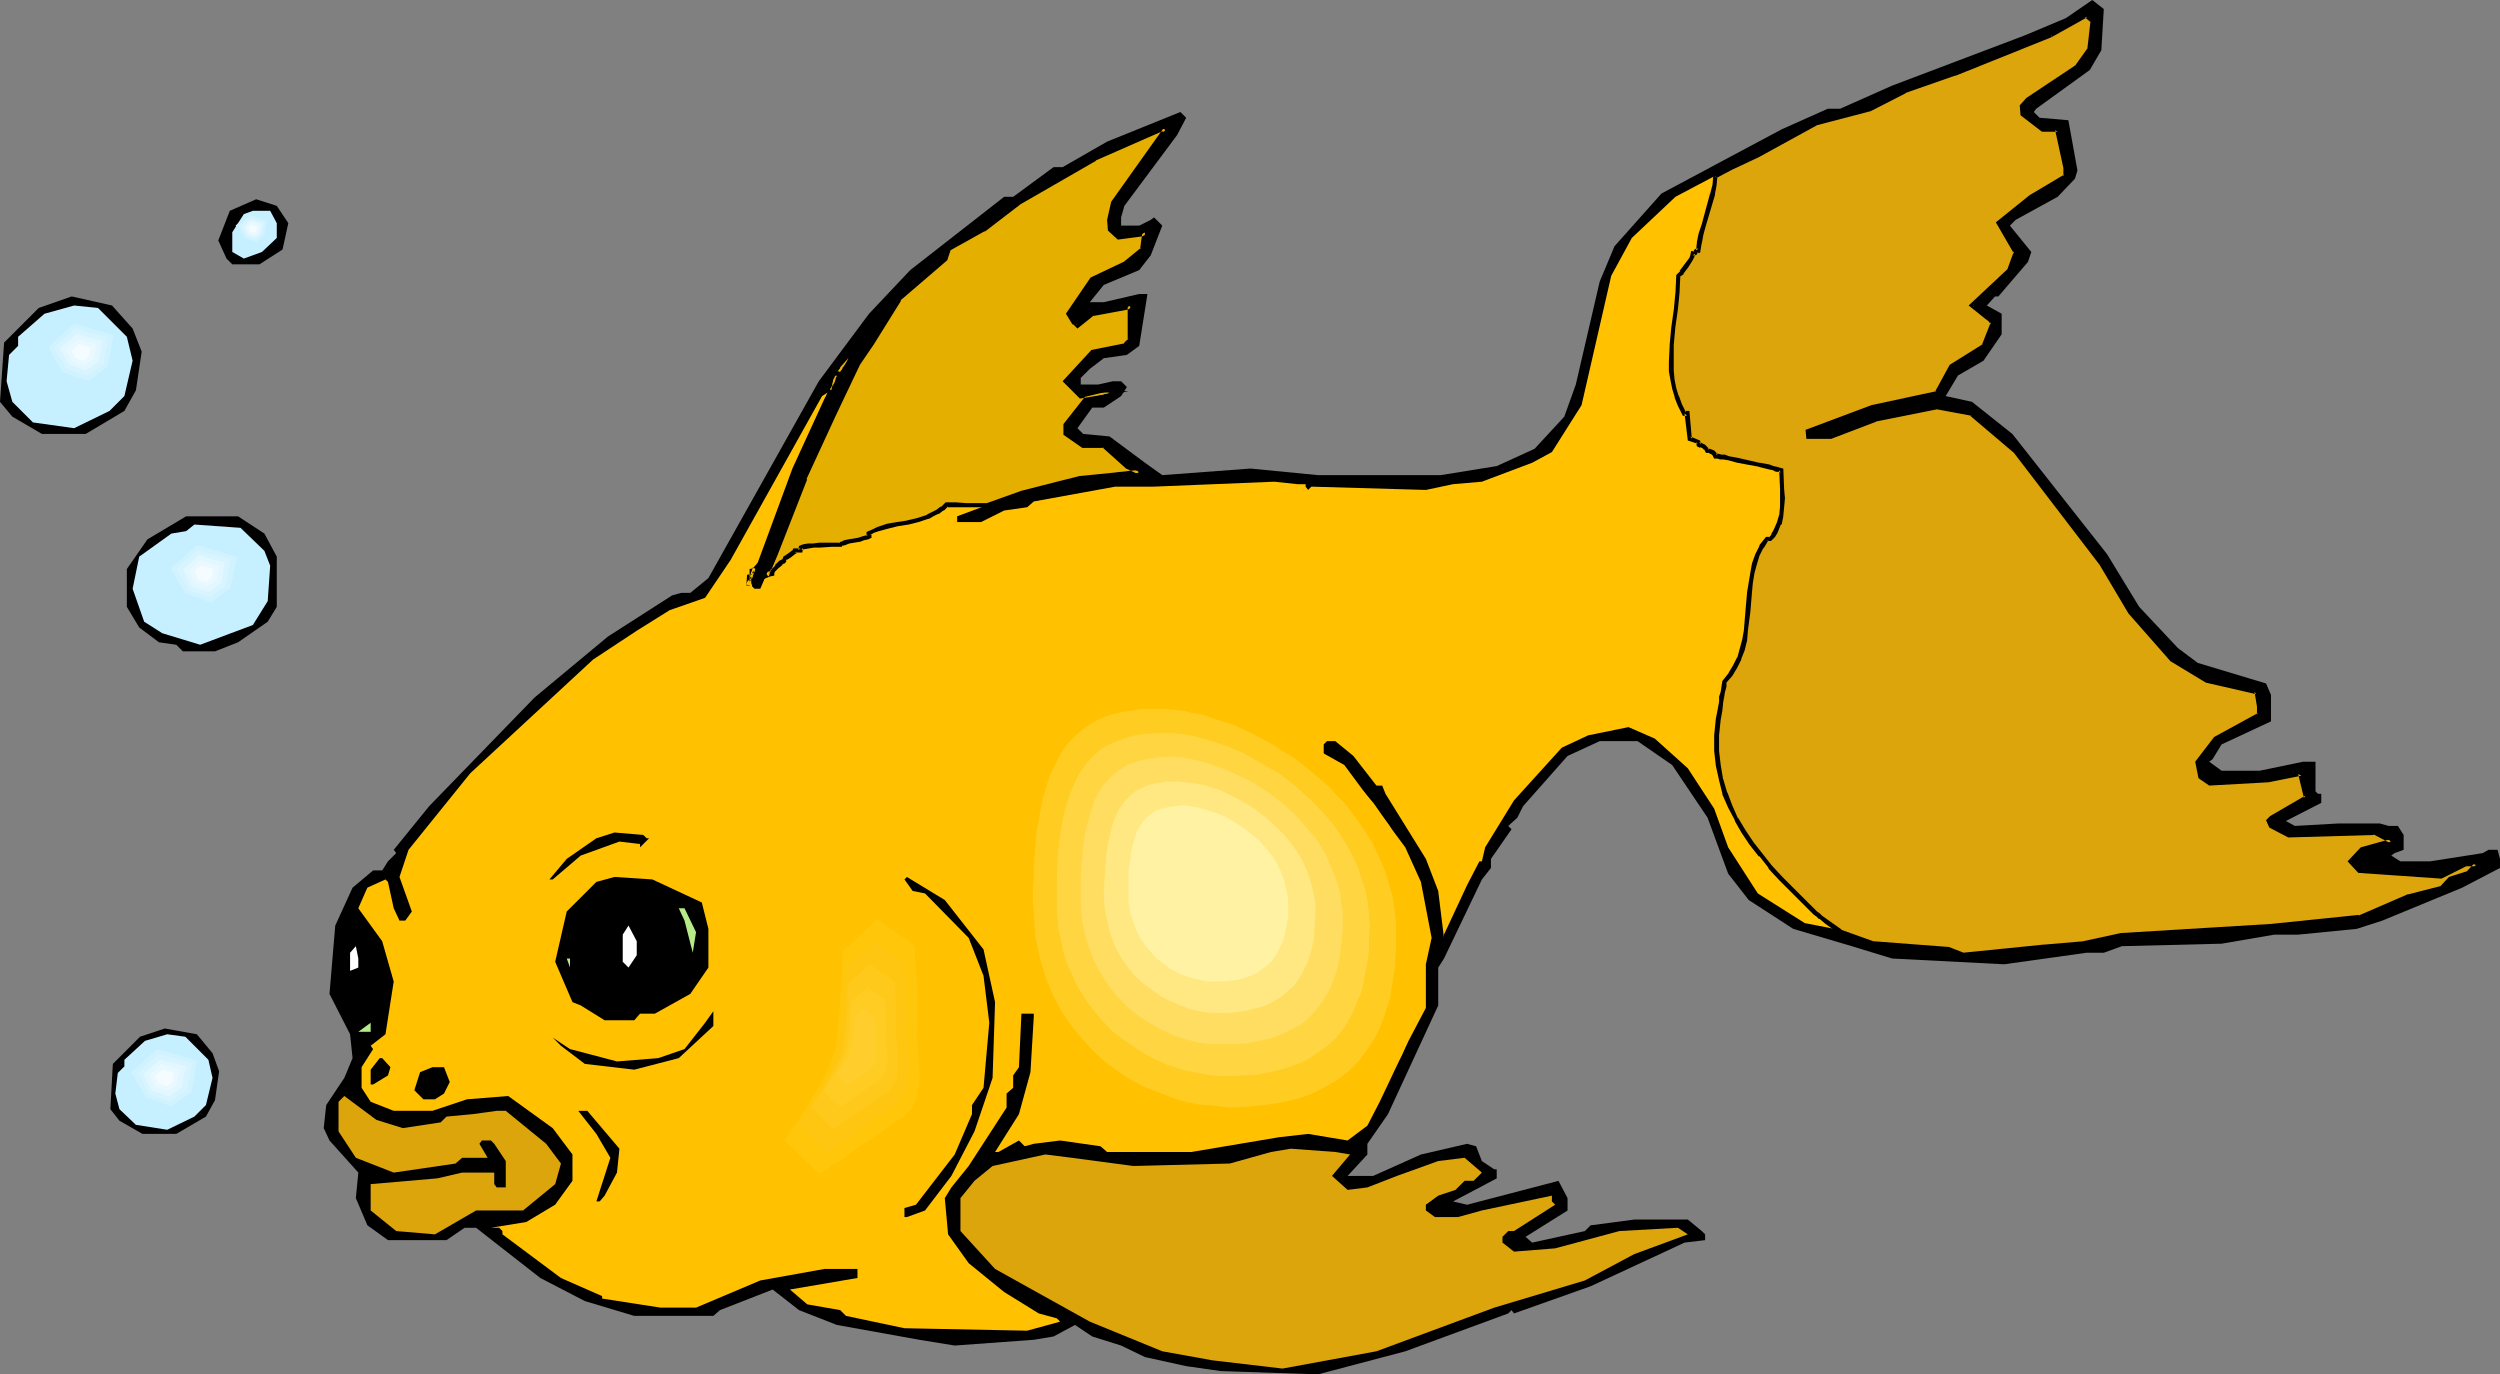 <?xml version="1.0" encoding="UTF-8" standalone="no"?>
<svg
   version="1.0"
   width="129.766mm"
   height="71.337mm"
   id="svg68"
   sodipodi:docname="Goldfish 03.wmf"
   xmlns:inkscape="http://www.inkscape.org/namespaces/inkscape"
   xmlns:sodipodi="http://sodipodi.sourceforge.net/DTD/sodipodi-0.dtd"
   xmlns="http://www.w3.org/2000/svg"
   xmlns:svg="http://www.w3.org/2000/svg">
  <rect width="100%" height="100%" fill="#808080" stroke="none"/>
  <sodipodi:namedview
     id="namedview68"
     pagecolor="#ffffff"
     bordercolor="#000000"
     borderopacity="0.25"
     inkscape:showpageshadow="2"
     inkscape:pageopacity="0.0"
     inkscape:pagecheckerboard="0"
     inkscape:deskcolor="#d1d1d1"
     inkscape:document-units="mm" />
  <defs
     id="defs1">
    <pattern
       id="WMFhbasepattern"
       patternUnits="userSpaceOnUse"
       width="6"
       height="6"
       x="0"
       y="0" />
  </defs>
  <path
     style="fill:#000000;fill-opacity:1;fill-rule:evenodd;stroke:none"
     d="m 412.241,9.854 -2.262,3.877 -10.504,7.593 -0.485,0.646 1.131,1.131 5.656,0.485 1.778,9.854 -0.485,1.615 -3.394,3.554 -8.242,4.523 -1.131,1.131 4.202,5.169 -0.646,1.939 -5.818,6.785 h -0.646 l -1.616,1.777 2.909,1.615 v 4.039 l -3.555,5.169 -5.01,2.908 -2.424,4.039 5.171,1.131 7.918,6.3 18.584,23.586 6.302,10.339 7.595,8.077 3.878,2.908 13.413,4.039 0.97,2.262 v 5.169 l -9.696,4.523 -1.778,2.908 -0.646,0.485 2.424,1.777 h 7.434 l 8.565,-1.777 h 2.424 v 5.816 l 0.485,0.485 h 0.646 v 1.777 l -6.949,3.554 1.778,0.969 8.565,-0.485 h 8.08 l 1.778,0.485 h 1.778 l 1.131,1.777 v 2.908 l -1.778,0.646 -0.646,0.485 1.778,1.131 h 5.818 l 10.342,-1.615 1.131,-0.646 h 1.778 l 0.485,1.777 v 1.777 l -7.434,3.877 -15.675,6.462 -5.01,1.615 -11.474,1.131 h -4.686 l -10.342,1.777 -19.554,0.485 -3.555,1.292 h -3.394 l -16.16,2.262 -21.978,-1.131 -7.918,-2.423 -11.474,-3.392 -8.726,-5.654 -4.04,-5.169 -4.04,-10.985 -6.949,-10.339 -6.787,-4.685 h -7.434 l -6.302,2.908 -8.726,9.854 -1.131,2.262 -1.778,1.615 0.646,0.646 -4.04,5.816 v 1.777 l -1.778,2.262 -7.434,15.508 -1.131,1.777 v 7.431 l -9.858,21.324 -4.04,5.816 v 2.1 l -3.878,4.2 h 5.01 l 9.373,-4.2 9.05,-2.1 1.778,0.485 1.131,2.908 2.424,1.615 h 0.485 v 1.777 l -8.565,4.523 2.747,0.646 17.938,-4.685 1.778,3.392 v 2.423 l -8.242,5.169 1.293,1.131 10.342,-2.262 1.131,-1.131 8.565,-1.131 h 10.504 l 2.747,2.262 0.646,0.646 v 1.131 l -4.04,0.485 -18.422,8.562 -15.029,5.331 -0.485,-0.646 -0.646,0.646 -20.2,7.431 -17.13,4.523 -19.069,-0.646 -6.787,-0.969 -8.08,-1.777 -4.686,-2.262 -5.656,-1.777 -3.394,-2.262 -4.202,2.262 -3.878,0.646 -15.514,1.131 -6.949,-1.131 -16.16,-2.908 -7.434,-2.908 -5.171,-4.039 -10.342,4.039 -1.293,1.131 h -15.514 l -9.696,-2.908 -8.726,-4.523 -10.342,-8.077 -2.262,-1.777 h -2.262 l -3.555,2.423 H 76.114 l -4.04,-2.908 -2.262,-5.331 0.485,-5.008 -5.656,-6.3 -1.131,-2.423 0.485,-4.523 3.555,-5.331 1.616,-3.877 -0.485,-4.685 -4.04,-7.916 1.131,-13.408 3.394,-7.431 4.04,-3.392 h 1.778 l 1.131,-1.777 1.616,-1.615 -0.485,-0.646 6.949,-8.562 20.685,-21.324 14.382,-11.954 12.605,-8.077 1.778,-0.485 h 1.778 l 3.555,-2.908 21.654,-38.61 9.858,-13.247 8.08,-8.562 18.422,-14.378 h 1.778 l 7.918,-5.816 h 1.778 l 8.726,-5.008 14.382,-5.816 1.131,1.131 -1.778,3.392 -10.342,13.893 -0.646,2.262 v 1.615 h 3.555 l 2.262,-1.131 0.646,-0.485 1.616,1.615 -2.262,5.816 -2.262,2.908 -6.949,2.908 -2.747,3.392 h 2.747 l 6.949,-1.615 h 1.616 l -1.616,10.177 -2.424,1.777 -4.525,0.646 -2.747,2.1 -1.778,1.777 v 1.292 h 3.394 l 2.909,-0.646 h 1.616 l 1.131,1.131 -1.131,1.777 -3.394,2.262 h -2.262 l -2.909,4.039 1.131,1.131 5.171,0.485 6.949,5.169 3.394,2.423 17.291,-1.292 13.251,1.292 h 24.078 l 10.989,-1.777 7.434,-3.392 5.818,-6.3 2.262,-6.3 4.686,-20.193 2.909,-6.946 9.211,-10.339 23.594,-12.601 9.05,-4.039 h 2.424 L 371.195,16.801 397.212,6.946 405.292,3.554 410.464,0 l 2.262,1.777 z"
     id="path1" />
  <path
     style="fill:#ffc100;fill-opacity:1;fill-rule:evenodd;stroke:none"
     d="m 409.979,9.854 -2.424,3.392 -9.696,6.3 -1.131,1.131 v 1.777 l 3.878,2.908 h 3.07 l 1.616,7.431 v 1.777 l -6.787,4.039 -6.464,5.169 3.394,5.654 -1.131,3.554 -7.434,6.946 2.909,2.262 0.646,0.485 0.485,0.646 -1.778,4.523 -6.302,4.039 -2.747,5.169 -12.766,2.908 -12.605,4.685 v 0.969 h 4.525 l 8.565,-3.392 12.282,-2.262 6.787,1.292 8.565,7.431 16.806,21.809 5.656,9.693 8.08,9.208 6.949,4.039 9.696,2.262 0.646,2.746 v 1.777 l -8.726,4.685 -3.394,4.523 0.646,2.908 1.616,1.292 11.635,-0.646 6.302,-1.292 1.131,4.685 -6.949,4.039 -0.485,0.646 0.485,0.969 3.555,1.777 16.645,-0.485 3.394,1.777 -5.656,1.615 -2.424,2.262 1.778,1.777 16.16,1.292 4.686,-2.423 h 2.101 l -1.616,1.777 -3.394,1.131 -1.778,1.615 -6.464,1.777 -9.696,4.039 -17.291,1.615 -29.25,1.777 -7.434,1.777 -7.595,0.485 -16.16,1.777 -2.909,-1.131 -14.867,-1.131 -7.434,-2.908 -5.818,-1.131 -9.211,-5.816 -5.818,-9.047 -2.747,-7.593 -5.171,-7.916 -6.464,-5.816 -5.171,-2.262 -7.918,1.615 -5.171,2.423 -9.373,10.339 -5.656,9.208 -0.646,2.746 h -0.485 l -2.424,4.685 -4.525,9.693 v 0.646 l -1.131,-9.208 -2.424,-6.3 -7.918,-12.762 -0.646,-1.615 h -1.131 l -4.525,-5.816 -3.555,-2.908 h -1.616 l -0.646,0.646 v 1.777 l 4.04,2.262 11.958,16.155 3.07,6.785 2.101,10.985 -1.131,5.169 v 8.562 l -3.394,6.462 -5.656,11.954 -2.424,4.685 -3.878,2.908 -7.757,-1.292 -5.656,0.646 -17.291,2.908 h -16.483 l -1.293,-1.131 -7.918,-1.131 -5.171,0.646 -1.778,0.485 -1.131,-1.131 -4.04,2.262 h -0.646 l 4.686,-7.431 2.262,-8.239 0.646,-10.824 v -0.646 h -2.424 l -0.485,10.501 -1.131,1.615 v 2.423 l -1.293,1.131 v 2.746 l -7.434,11.47 -3.394,4.2 -1.293,2.1 0.646,7.108 4.04,5.654 6.949,5.654 6.787,4.2 3.555,0.969 0.646,0.646 -6.464,1.777 -24.078,-0.485 -11.474,-2.423 -1.131,-1.131 -6.464,-1.131 -3.394,-2.908 13.251,-2.262 v -1.777 h -6.464 l -12.605,2.262 -12.605,5.331 h -6.949 l -11.474,-1.777 v -0.485 l -8.08,-3.554 -11.474,-8.562 v -0.646 l -0.646,-0.646 h -1.616 l 6.949,-1.131 5.656,-3.392 3.394,-4.685 v -5.169 l -3.878,-5.169 -8.726,-6.3 -8.08,0.646 -6.787,2.262 h -7.595 l -4.525,-1.777 -1.778,-2.746 v -4.039 l 2.262,-3.554 -0.485,-0.646 2.909,-2.262 1.616,-10.339 -2.262,-7.916 -4.686,-6.462 1.778,-4.039 3.555,-1.615 0.485,0.485 1.131,5.169 1.131,2.423 h 1.131 l 1.293,-1.777 -2.424,-6.785 1.778,-5.331 12.12,-15.024 24.078,-22.293 8.565,-5.654 6.464,-4.039 6.949,-2.423 5.01,-7.431 17.938,-32.148 1.778,-1.131 0.646,-2.908 2.747,-3.392 -4.686,7.916 -6.302,13.731 -7.918,21.486 v 1.615 l 0.485,0.485 h 1.131 l 2.909,-6.785 5.818,-14.862 5.818,-12.601 4.525,-9.854 2.909,-4.2 5.171,-8.562 9.05,-7.916 0.646,-1.777 6.949,-4.039 6.949,-5.169 14.867,-8.562 13.251,-5.816 h 0.646 l -10.342,14.378 -0.646,3.392 v 1.777 l 1.778,1.777 4.525,-0.646 0.646,-0.485 -0.646,3.392 -3.394,2.908 -6.302,2.746 -4.686,6.946 1.293,1.777 0.485,0.646 2.909,-2.423 6.787,-1.131 0.646,-0.485 v 6.785 l -1.131,1.131 -6.302,1.131 -5.171,5.816 2.909,2.908 3.878,-0.646 h 1.778 l -4.525,1.131 -4.04,5.169 v 1.777 l 3.394,2.262 h 4.04 l 4.525,4.039 2.424,1.292 -11.474,1.131 -4.686,1.131 -6.949,1.615 -12.605,4.685 v 1.131 h 4.686 l 4.525,-2.262 4.525,-0.646 1.293,-1.131 15.998,-2.908 h 7.595 l 23.594,-0.969 4.525,0.485 h 1.616 v 0.485 l 0.485,0.646 0.646,-0.646 22.462,0.646 5.333,-1.131 5.656,-0.485 9.858,-3.716 3.878,-2.1 5.818,-9.208 5.818,-25.363 4.04,-7.431 8.565,-8.077 10.989,-5.816 5.171,-2.262 11.474,-6.462 10.342,-2.746 6.949,-3.554 9.858,-3.392 18.907,-7.431 6.949,-3.877 1.131,0.969 z"
     id="path2" />
  <path
     style="fill:#000000;fill-opacity:1;fill-rule:evenodd;stroke:none"
     d="m 56.56,43.779 -1.131,5.169 -4.525,2.908 h -5.333 l -1.131,-1.131 -1.616,-3.554 2.262,-5.816 5.171,-2.262 4.04,1.292 z"
     id="path3" />
  <path
     style="fill:#c6efff;fill-opacity:1;fill-rule:evenodd;stroke:none"
     d="m 54.298,43.779 v 2.908 l -2.909,2.746 -3.555,1.292 -2.262,-1.292 v -3.877 l 2.262,-3.554 1.778,-0.646 h 3.394 z"
     id="path4" />
  <path
     style="fill:#000000;fill-opacity:1;fill-rule:evenodd;stroke:none"
     d="m 26.018,64.457 1.778,4.523 -1.131,7.593 -2.262,4.039 -7.595,4.523 H 8.242 L 2.424,81.742 0,78.835 0.808,67.203 7.595,60.418 l 6.464,-2.262 7.918,1.777 z"
     id="path5" />
  <path
     style="fill:#000000;fill-opacity:1;fill-rule:evenodd;stroke:none"
     d="m 41.693,206.618 1.293,3.554 -0.808,5.654 -1.778,3.231 -5.818,3.392 h -6.626 l -4.525,-2.585 -1.778,-2.262 0.485,-8.885 5.333,-5.331 4.848,-1.615 6.302,1.131 z"
     id="path6" />
  <path
     style="fill:#c6efff;fill-opacity:1;fill-rule:evenodd;stroke:none"
     d="m 24.886,66.072 1.131,4.685 -1.616,6.946 -2.909,2.908 -6.949,3.392 L 6.464,82.873 2.424,78.835 1.293,74.796 1.778,69.626 3.555,67.849 v -1.777 l 5.171,-4.523 5.818,-1.615 4.686,0.485 z"
     id="path7" />
  <path
     style="fill:#c6efff;fill-opacity:1;fill-rule:evenodd;stroke:none"
     d="m 40.885,207.91 0.808,3.554 -1.293,5.331 -2.262,2.262 -5.333,2.585 -6.141,-0.969 -3.232,-3.069 -0.808,-3.069 0.485,-4.039 1.293,-1.292 v -1.292 l 4.04,-3.716 4.363,-1.292 3.555,0.485 z"
     id="path8" />
  <path
     style="fill:#000000;fill-opacity:1;fill-rule:evenodd;stroke:none"
     d="m 51.874,104.682 2.424,4.523 v 9.854 l -1.778,2.908 -5.818,4.039 -4.525,1.777 h -6.302 l -1.293,-1.292 -3.394,-0.485 -3.878,-2.908 -2.424,-4.039 v -7.431 l 4.04,-5.816 7.595,-4.523 h 10.181 z"
     id="path9" />
  <path
     style="fill:#c6efff;fill-opacity:1;fill-rule:evenodd;stroke:none"
     d="m 51.874,108.074 1.131,2.908 -0.485,6.946 -2.909,4.685 -10.342,3.877 -7.434,-2.262 -3.555,-2.262 -2.262,-6.462 1.293,-6.3 6.302,-4.523 2.909,-0.485 1.616,-1.292 9.05,0.646 z"
     id="path10" />
  <path
     style="fill:#000000;fill-opacity:1;fill-rule:evenodd;stroke:none"
     d="m 126.856,164.454 h 0.485 l -1.778,1.777 v -0.646 l -4.04,-0.485 -7.595,2.746 -5.494,4.685 h -0.646 l 3.394,-4.039 5.818,-4.039 3.555,-1.131 5.656,0.485 z"
     id="path11" />
  <path
     style="fill:#000000;fill-opacity:1;fill-rule:evenodd;stroke:none"
     d="m 137.683,177.055 1.293,5.169 v 7.593 l -3.555,5.169 -6.949,3.877 h -2.909 l -1.131,1.292 h -5.818 l -4.686,-2.908 -1.616,-0.646 -3.394,-7.916 2.262,-9.854 5.818,-5.816 3.555,-0.969 7.434,0.485 z"
     id="path12" />
  <path
     style="fill:#000000;fill-opacity:1;fill-rule:evenodd;stroke:none"
     d="m 192.95,186.263 2.262,10.339 -0.485,14.862 -3.555,10.501 -4.525,8.723 -5.171,6.785 -3.555,1.292 h -0.485 v -1.777 l 2.262,-0.646 7.595,-9.854 3.394,-7.916 v -1.777 l 2.262,-3.392 1.131,-12.762 -1.131,-9.208 -2.909,-7.431 -8.565,-8.723 -2.424,-0.485 -1.616,-2.262 0.485,-0.485 7.434,4.523 z"
     id="path13" />
  <path
     style="fill:#b7ea89;fill-opacity:1;fill-rule:evenodd;stroke:none"
     d="m 136.552,182.87 -0.646,4.039 -1.616,-6.3 -1.131,-2.423 h 1.131 z"
     id="path14" />
  <path
     style="fill:#ffffff;fill-opacity:1;fill-rule:evenodd;stroke:none"
     d="m 124.917,187.394 -1.616,2.423 -1.131,-1.131 v -5.331 l 1.131,-1.777 1.616,3.069 z"
     id="path15" />
  <path
     style="fill:#ffffff;fill-opacity:1;fill-rule:evenodd;stroke:none"
     d="m 70.296,189.817 -1.616,0.646 v -3.554 l 1.131,-1.292 0.485,2.423 z"
     id="path16" />
  <path
     style="fill:#b7ea89;fill-opacity:1;fill-rule:evenodd;stroke:none"
     d="m 111.827,189.817 -0.646,-1.777 h 0.646 z"
     id="path17" />
  <path
     style="fill:#000000;fill-opacity:1;fill-rule:evenodd;stroke:none"
     d="m 133.158,207.587 -8.726,2.262 -9.696,-1.131 -4.686,-3.554 -1.616,-1.615 3.394,2.262 9.211,2.423 8.08,-0.646 5.171,-1.777 4.04,-5.169 1.616,-2.262 v 2.908 z"
     id="path18" />
  <path
     style="fill:#b7ea89;fill-opacity:1;fill-rule:evenodd;stroke:none"
     d="m 70.296,202.417 2.424,-1.777 v 1.777 z"
     id="path19" />
  <path
     style="fill:#000000;fill-opacity:1;fill-rule:evenodd;stroke:none"
     d="m 76.598,209.364 -0.485,1.615 -2.909,1.777 h -0.485 v -2.908 l 1.778,-2.262 h 0.485 z"
     id="path20" />
  <path
     style="fill:#000000;fill-opacity:1;fill-rule:evenodd;stroke:none"
     d="m 88.234,212.272 -1.131,2.262 -1.778,1.131 h -2.262 l -1.778,-1.777 1.131,-3.554 2.424,-0.969 h 2.262 z"
     id="path21" />
  <path
     style="fill:#dda50c;fill-opacity:1;fill-rule:evenodd;stroke:none"
     d="m 79.022,221.318 7.434,-1.131 1.131,-1.131 5.171,-0.485 4.686,-0.646 h 1.778 l 7.918,6.462 2.909,3.877 -1.131,4.039 -6.302,5.169 h -9.211 l -8.08,4.685 -7.595,-0.646 -5.01,-4.039 v -5.169 l 13.09,-1.131 4.848,-1.131 h 6.302 v 2.262 l 0.485,0.646 h 1.778 v -5.169 l -2.262,-3.392 -0.646,-0.646 h -1.778 l -0.485,0.646 1.616,2.746 h -5.01 l -1.293,1.131 -12.12,1.777 -7.434,-2.908 -3.394,-5.169 v -5.816 l 1.131,-1.131 6.302,4.685 z"
     id="path22" />
  <path
     style="fill:#000000;fill-opacity:1;fill-rule:evenodd;stroke:none"
     d="m 121.523,225.357 -0.485,4.685 -2.424,4.523 -0.97,1.131 h -0.646 l 2.747,-8.562 -2.747,-4.685 -3.555,-4.523 h 1.778 z"
     id="path23" />
  <path
     style="fill:#dda50c;fill-opacity:1;fill-rule:evenodd;stroke:none"
     d="m 264.862,226.488 -3.555,4.2 3.07,2.746 3.878,-0.485 5.818,-2.262 8.08,-2.908 5.171,-0.646 3.394,2.908 -1.616,1.615 h -1.778 l -1.778,1.777 -3.394,1.131 -2.424,1.777 v 1.131 l 1.778,1.292 h 4.525 l 4.686,-1.292 13.736,-2.908 v 1.131 l 0.646,0.646 -8.08,5.169 h -1.131 l -1.131,1.131 v 1.131 l 2.262,1.777 8.08,-0.646 12.605,-3.392 11.474,-0.646 1.939,1.292 -10.504,3.877 -9.696,5.169 -17.776,5.331 -23.109,8.562 -18.422,3.392 -13.736,-1.615 -9.858,-1.777 -14.221,-5.816 -18.584,-10.339 -6.787,-7.431 v -6.462 l 2.747,-3.392 3.555,-2.908 10.342,-2.262 5.171,0.646 12.12,1.615 18.907,-0.485 8.08,-2.262 3.878,-0.646 8.726,0.646 z"
     id="path24" />
  <path
     style="fill:#e5af00;fill-opacity:1;fill-rule:evenodd;stroke:none"
     d="m 221.392,92.889 h -1.454 l -1.454,0.323 -6.464,0.646 -4.686,1.131 -6.949,1.615 -6.626,2.423 h -4.202 -2.101 -1.778 l -0.808,0.808 -0.97,0.646 -0.97,0.485 -0.97,0.485 -1.939,0.646 -1.939,0.323 -1.939,0.485 -1.939,0.323 -1.939,0.646 -0.97,0.323 -0.808,0.485 v 0.485 l -0.323,0.323 -0.808,0.162 -0.808,0.162 -0.97,0.162 -0.97,0.323 -0.97,0.162 -0.485,0.162 -0.162,0.162 -0.162,0.162 h -1.616 -2.424 -1.293 l -0.97,0.162 -0.808,0.162 -0.646,0.162 v 0.485 h -1.131 l -0.162,0.323 -0.162,0.162 -0.808,0.485 -0.808,0.646 -0.162,0.323 -0.162,0.323 -0.162,0.162 -0.323,0.162 -0.808,0.646 -0.646,0.808 -0.162,0.323 -0.162,0.162 -0.485,0.162 -0.485,0.323 1.616,-4.2 5.818,-14.862 5.818,-12.601 4.525,-9.854 2.909,-4.2 5.171,-8.562 9.05,-7.916 0.646,-1.777 6.949,-4.039 6.949,-5.169 14.867,-8.562 13.251,-5.816 h 0.646 l -10.342,14.378 -0.646,3.392 v 1.777 l 1.778,1.777 4.525,-0.646 0.646,-0.485 -0.646,3.392 -3.394,2.908 -6.302,2.746 -4.686,6.946 1.293,1.777 0.485,0.646 2.909,-2.423 6.787,-1.131 0.646,-0.485 v 6.785 l -1.131,1.131 -6.302,1.131 -5.171,5.816 2.909,2.908 3.878,-0.646 h 1.778 l -4.525,1.131 -4.04,5.169 v 1.777 l 3.394,2.262 h 4.04 l 4.525,4.039 2.424,1.131 -0.162,0.162 h -0.162 z m -58.499,-16.316 0.162,-0.162 v -0.323 l 0.162,-0.162 3.232,-5.654 -1.616,1.777 v 0.162 l -0.97,1.131 -0.162,0.162 v 0.162 l -0.162,0.323 -0.323,1.939 -0.162,0.646 z m -15.352,37.479 -0.485,0.162 v 0.162 l -0.162,0.485 v -1.777 h 0.646 v -1.131 h 0.323 v -0.162 h 0.162 v -0.162 l 0.162,-0.162 -0.646,1.939 z"
     id="path25" />
  <path
     style="fill:#000000;fill-opacity:1;fill-rule:evenodd;stroke:none"
     d="m 164.347,73.665 h 0.162 0.162 l 0.162,-0.162 v -0.162 -0.162 -0.162 h -0.162 v -0.162 h -0.162 -0.646 -0.162 l -0.162,0.162 v 0 0.162 0.162 0.162 0.162 h 0.162 0.162 v 0 z"
     id="path26" />
  <path
     style="fill:#000000;fill-opacity:1;fill-rule:evenodd;stroke:none"
     d="m 221.23,92.404 h 0.162 l -1.454,0.162 h -0.162 l -1.293,0.162 -6.464,0.646 h -0.162 l -4.525,1.131 -6.949,1.777 -6.787,2.423 h 0.162 -4.202 l -2.101,-0.162 h -1.939 l -0.97,0.969 v -0.162 l -0.808,0.646 v 0 l -0.97,0.485 -0.97,0.485 h 0.162 l -1.939,0.646 -2.101,0.485 h 0.162 l -2.101,0.323 -1.939,0.323 v 0 l -1.939,0.646 v 0 l -0.97,0.485 -1.131,0.485 v 0.808 l 0.323,-0.323 -0.323,0.162 v 0 l -0.646,0.162 -0.97,0.323 v 0 l -0.97,0.162 -0.97,0.162 v 0 l -0.808,0.162 -0.646,0.323 h -0.162 l -0.162,0.162 -0.162,0.162 0.323,-0.162 h -1.616 -2.424 l -1.293,0.162 v 0 h -0.97 l -0.97,0.162 -0.808,0.323 -0.162,0.808 0.485,-0.323 h -1.454 l -0.162,0.485 v -0.162 l -0.162,0.162 v 0 l -0.646,0.485 -0.97,0.646 -0.162,0.485 -0.323,0.323 0.323,-0.323 -0.323,0.162 -0.323,0.162 -0.808,0.808 v 0.162 l -0.646,0.646 h -0.162 l -0.162,0.485 -0.162,0.323 0.323,-0.323 h -0.485 l -0.646,0.323 0.646,0.646 1.778,-4.2 v 0 l 5.818,-14.862 h -0.162 l 5.818,-12.601 4.686,-9.854 v 0 l 2.747,-4.039 5.333,-8.562 h -0.162 l 9.211,-7.916 0.646,-1.939 -0.323,0.162 6.949,-3.877 h 0.162 l 6.949,-5.331 14.867,-8.562 h -0.162 l 13.251,-5.816 -0.162,0.162 h 0.646 l -0.323,-0.808 -10.342,14.539 -0.808,3.554 0.162,2.1 1.939,1.777 4.848,-0.646 0.808,-0.485 -0.808,-0.485 -0.485,3.554 0.162,-0.323 -3.555,2.908 0.162,-0.162 -6.464,3.069 -4.848,7.108 1.293,2.1 h 0.162 l 0.808,0.808 3.232,-2.585 -0.323,0.162 6.949,-1.292 0.808,-0.485 -0.808,-0.323 v 6.785 l 0.162,-0.323 -1.131,1.131 0.323,-0.162 -6.464,1.292 -5.656,6.139 3.394,3.392 4.04,-0.646 v 0 h 1.778 l -0.162,-0.808 -4.686,1.131 -4.202,5.331 v 2.1 l 3.717,2.585 h 4.202 l -0.323,-0.162 4.686,4.2 2.424,1.131 v -0.808 h -0.162 0.162 -0.162 l -1.939,0.162 0.162,0.969 1.939,-0.162 h -0.162 0.323 l 0.97,-0.646 -3.232,-1.454 h 0.162 l -4.525,-4.039 h -4.363 0.323 l -3.555,-2.423 0.162,0.485 v -1.777 0.323 l 4.04,-5.169 -0.323,0.162 8.242,-1.939 h -5.494 v 0 l -3.878,0.485 0.323,0.162 -2.909,-2.746 v 0.485 l 5.171,-5.816 -0.323,0.162 6.464,-1.292 1.293,-1.292 0.162,-8.077 -1.454,1.292 0.323,-0.162 -6.949,1.131 -3.07,2.585 h 0.646 l -0.485,-0.646 v 0.162 l -1.293,-1.939 v 0.485 l 4.686,-6.785 -0.162,0.162 6.464,-2.908 3.555,-3.069 0.808,-4.846 -1.616,1.454 0.323,-0.162 -4.686,0.646 0.485,0.162 -1.778,-1.777 0.162,0.323 v -1.777 0 l 0.646,-3.392 -0.162,0.323 10.827,-15.185 h -1.454 l -13.413,5.816 v 0 l -14.867,8.723 -7.11,5.169 h 0.162 l -7.11,4.039 -0.646,1.939 v -0.162 l -9.05,7.916 -5.333,8.723 -2.747,4.039 v 0.162 l -4.686,9.693 -5.818,12.601 v 0 l -5.818,15.024 h 0.162 l -2.262,5.169 1.616,-0.646 v 0 l 0.808,-0.162 v -0.485 0 l 0.162,-0.323 v 0 l 0.646,-0.646 v 0 l 0.808,-0.646 h -0.162 l 0.323,-0.162 h -0.162 l 0.485,-0.162 0.323,-0.485 h -0.162 l 0.162,-0.323 v 0.162 l 0.808,-0.485 0.808,-0.646 0.323,-0.162 v -0.323 l -0.323,0.162 h 1.454 l 0.162,-0.969 -0.323,0.485 0.485,-0.162 v 0 l 0.97,-0.162 0.97,-0.162 h -0.162 1.293 l 2.424,-0.162 h 1.939 l 0.162,-0.323 -0.162,0.162 h 0.162 -0.162 l 0.646,-0.162 0.808,-0.323 v 0 l 0.97,-0.162 0.97,-0.162 h 0.162 l 0.808,-0.323 0.808,-0.162 0.646,-0.323 v -0.808 l -0.323,0.323 0.808,-0.485 0.97,-0.323 v 0 l 1.778,-0.485 v 0 l 1.939,-0.485 2.101,-0.323 v 0 l 1.939,-0.485 1.939,-0.646 h 0.162 l 0.808,-0.485 0.97,-0.485 h 0.162 l 0.808,-0.646 h 0.162 l 0.808,-0.808 -0.323,0.162 h 1.778 2.101 4.363 l 6.626,-2.423 6.949,-1.777 4.686,-1.131 h -0.162 l 6.626,-0.485 1.293,-0.323 v 0 h 1.454 v 0 z"
     id="path27" />
  <path
     style="fill:#000000;fill-opacity:1;fill-rule:evenodd;stroke:none"
     d="m 162.569,76.25 0.808,0.485 0.162,-0.323 v -0.323 l -0.162,0.323 0.162,-0.323 3.232,-5.654 -0.646,-0.485 -1.616,1.939 v 0.162 -0.323 0.162 0.162 l -0.97,0.969 0.323,-0.162 h -0.162 l -0.485,0.485 v 0.323 0 0.162 l -0.485,1.939 v 0 l -0.162,0.646 0.162,-0.162 h -0.162 l -0.646,1.939 1.454,-1.454 0.162,-0.808 v 0.162 l 0.485,-2.1 0.162,-0.162 v -0.323 l -0.162,0.323 0.162,-0.323 -0.323,0.162 h 0.323 l 0.97,-1.131 v 0 l 0.162,-0.162 v -0.323 l -0.162,0.323 1.616,-1.939 -0.808,-0.485 -3.232,5.816 -0.162,0.323 v 0.323 -0.162 l -0.646,1.939 z"
     id="path28" />
  <path
     style="fill:#000000;fill-opacity:1;fill-rule:evenodd;stroke:none"
     d="m 147.056,114.052 0.323,-0.323 -0.646,0.162 -0.162,0.323 -0.162,0.485 0.97,0.162 v -1.777 l -0.485,0.485 0.97,-0.162 v -1.454 l -0.323,0.485 h 0.323 l 0.323,-0.162 0.323,-0.323 v -0.323 l -0.162,0.323 0.162,-0.162 -0.808,-0.485 -0.646,1.939 v 0.808 l 0.808,0.323 v -0.969 0 l 1.454,-3.716 -1.616,1.777 v 0.323 -0.323 0.162 -0.162 0.162 l 0.162,-0.162 -0.808,0.162 v 1.454 l 0.485,-0.485 -0.97,0.162 -0.162,2.1 h 0.97 v -0.323 0.162 l 0.162,-0.162 h -0.162 l 0.485,-0.162 z"
     id="path29" />
  <path
     style="fill:#dda50c;fill-opacity:1;fill-rule:evenodd;stroke:none"
     d="m 336.612,34.571 -0.323,1.777 -0.323,1.777 -1.131,4.039 -0.646,1.939 -0.485,1.777 -0.323,1.777 -0.162,1.454 h -0.323 l -0.162,0.162 v 0.162 l -0.162,0.162 -0.162,0.162 h -0.323 v 0.485 l -0.323,0.485 -0.808,1.454 -0.97,1.292 -0.485,0.323 -0.323,0.323 v 3.392 l -0.485,3.231 -0.323,3.392 -0.323,3.554 -0.162,3.392 v 1.615 l 0.162,1.777 0.323,1.615 0.646,1.777 0.485,1.615 0.97,1.615 h 0.485 l 0.485,5.008 1.778,0.646 v 0.485 l 0.485,0.162 0.646,0.323 0.485,0.323 0.162,0.323 0.323,0.162 0.646,0.162 0.485,0.485 0.162,0.323 h 0.323 l 0.646,0.162 h 0.646 l 0.808,0.162 1.939,0.485 4.202,0.808 1.778,0.485 0.97,0.323 0.646,0.162 0.646,0.162 h 0.323 l 0.162,3.716 v 1.777 1.777 l -0.162,1.615 -0.485,1.615 -0.808,1.454 -0.323,0.808 -0.646,0.808 h -0.646 l -0.97,1.454 -0.808,1.615 -0.646,1.777 -0.485,1.777 -0.323,1.777 -0.162,1.939 -0.323,3.877 -0.485,3.716 -0.162,1.939 -0.485,1.777 -0.646,1.777 -0.646,1.615 -0.97,1.454 -1.293,1.454 v 0.969 l -0.162,0.969 -0.323,1.131 v 0.808 l -0.323,1.777 -0.323,1.615 -0.323,3.231 v 3.069 l 0.323,2.908 0.485,2.746 0.808,2.585 0.97,2.746 1.293,2.423 1.454,2.423 1.616,2.262 1.778,2.423 1.778,2.262 2.101,2.262 2.262,2.262 2.262,2.262 2.262,2.262 0.485,0.323 0.485,0.485 1.293,0.969 2.586,1.777 6.302,2.423 14.867,1.131 2.909,1.131 16.16,-1.777 7.595,-0.485 7.434,-1.777 29.25,-1.777 17.291,-1.615 9.696,-4.039 6.464,-1.777 1.778,-1.615 3.394,-1.131 1.616,-1.777 h -2.101 l -4.686,2.423 -16.16,-1.292 -1.778,-1.777 2.424,-2.262 5.656,-1.615 -3.394,-1.777 -16.645,0.485 -3.555,-1.777 -0.485,-0.969 0.485,-0.646 6.949,-4.039 -1.131,-4.685 -6.302,1.292 -11.635,0.646 -1.616,-1.292 -0.646,-2.908 3.394,-4.523 8.726,-4.685 v -1.777 l -0.646,-2.746 -9.696,-2.262 -6.949,-4.039 -8.08,-9.208 -5.656,-9.693 -16.806,-21.809 -8.565,-7.431 -6.787,-1.292 -12.282,2.262 -8.565,3.392 h -4.525 v -0.969 l 12.605,-4.685 12.766,-2.908 2.747,-5.169 6.302,-4.039 1.778,-4.523 -0.485,-0.646 -0.646,-0.485 -2.909,-2.262 7.434,-6.946 1.131,-3.554 -3.394,-5.654 6.464,-5.169 6.787,-4.039 v -1.777 l -1.616,-7.431 h -3.07 l -3.878,-2.908 v -1.777 l 1.131,-1.131 9.696,-6.3 2.424,-3.392 0.485,-5.816 -1.131,-0.969 -6.949,3.877 -18.907,7.431 -9.858,3.392 -6.949,3.554 -10.342,2.746 -11.474,6.462 -5.171,2.262 z"
     id="path30" />
  <path
     style="fill:#000000;fill-opacity:1;fill-rule:evenodd;stroke:none"
     d="m 336.128,34.248 -0.162,1.939 -0.485,1.939 V 37.963 l -1.616,5.977 -0.646,1.939 -0.323,1.615 v 0.162 l -0.162,1.454 0.485,-0.323 h -0.485 l -0.323,0.162 -0.162,0.323 v -0.162 0.323 l 0.162,-0.162 h -0.162 0.162 -0.646 l -0.162,0.808 v 0 l -0.162,0.485 v 0 l -0.97,1.292 -0.97,1.292 h 0.162 l -0.808,0.808 -0.162,3.554 v -0.162 l -0.323,3.392 -0.485,3.392 -0.323,3.392 v 0.162 l -0.162,3.392 v 1.615 0.162 l 0.323,1.777 0.323,1.615 v 0 l 0.485,1.615 v 0.162 l 0.646,1.615 v 0 l 0.97,1.939 h 0.808 l -0.485,-0.485 0.646,5.331 1.939,0.646 -0.323,-0.323 0.162,0.808 0.646,0.323 v -0.162 l 0.646,0.323 h -0.162 l 0.485,0.323 -0.162,-0.162 0.323,0.646 h 0.646 -0.162 l 0.646,0.323 -0.162,-0.162 0.485,0.485 -0.162,-0.162 0.323,0.646 h 0.646 v 0 l 0.485,0.162 h 0.162 0.646 -0.162 l 0.97,0.162 v 0 l 1.778,0.485 4.363,0.808 h -0.162 l 1.939,0.485 0.808,0.162 0.646,0.323 h 0.646 l 0.323,0.162 -0.323,-0.485 0.162,3.716 v 1.777 1.777 -0.162 l -0.162,1.777 v -0.162 l -0.485,1.615 v 0 l -0.646,1.454 v 0 l -0.485,0.808 h 0.162 l -0.646,0.646 0.323,-0.162 h -0.808 l -1.293,1.615 v 0.162 l -0.808,1.615 v 0 l -0.646,1.777 -0.323,1.777 v 0 l -0.323,1.939 -0.323,1.939 -0.323,3.716 -0.323,3.877 -0.323,1.777 v 0 l -0.485,1.777 -0.485,1.777 v -0.162 l -0.808,1.615 v 0 l -0.97,1.615 0.162,-0.162 -1.293,1.615 -0.162,0.969 -0.162,1.131 v 0 l -0.323,0.969 v 0 0.969 l -0.323,1.777 -0.323,1.615 -0.323,3.231 v 3.069 l 0.323,2.908 0.646,2.908 v 0 l 0.646,2.585 v 0.162 l 1.131,2.585 v 0 l 1.293,2.423 v 0.162 l 1.293,2.262 1.616,2.423 1.778,2.262 h 0.162 l 1.778,2.262 v 0.162 l 2.101,2.262 2.262,2.262 4.525,4.523 0.485,0.323 0.485,0.485 h 0.162 l 1.131,0.969 2.747,1.939 6.302,2.423 15.029,1.131 h -0.162 l 3.07,1.131 16.16,-1.777 v 0 l 7.595,-0.485 v 0 l 7.434,-1.777 v 0 l 29.25,-1.777 h 0.162 l 17.291,-1.615 9.858,-4.2 -0.162,0.162 6.464,-1.777 1.939,-1.777 -0.162,0.162 3.394,-1.292 2.586,-2.585 h -3.394 l -4.848,2.423 h 0.323 l -16.16,-1.292 0.323,0.162 -1.778,-1.777 v 0.646 l 2.424,-2.262 -0.162,0.162 6.787,-2.1 -4.525,-2.262 -16.806,0.485 0.162,0.162 -3.555,-1.777 0.323,0.162 -0.646,-1.131 v 0.646 l 0.485,-0.646 h -0.162 l 7.272,-4.2 -1.293,-5.331 -6.626,1.292 v 0 l -11.635,0.646 h 0.323 l -1.778,-1.131 0.162,0.323 -0.485,-2.908 -0.162,0.323 3.555,-4.685 -0.162,0.162 8.726,-4.685 v -2.1 l -0.485,-3.069 -10.019,-2.423 0.162,0.162 -6.949,-4.039 v 0 l -8.08,-9.208 h 0.162 l -5.818,-9.531 -16.806,-21.97 -8.726,-7.593 -6.949,-1.292 -12.282,2.423 -8.888,3.392 h 0.323 -4.525 l 0.485,0.323 v -0.969 l -0.323,0.323 12.605,-4.685 12.766,-2.746 2.909,-5.493 v 0.323 l 6.302,-4.2 1.939,-4.846 -0.646,-0.969 -0.646,-0.485 h -0.162 l -2.747,-2.262 v 0.646 l 7.595,-7.108 1.131,-3.716 -3.394,-5.977 -0.162,0.646 6.302,-5.169 v 0.162 l 7.11,-4.362 v -1.939 l -1.778,-7.754 -3.394,-0.162 0.323,0.162 -4.04,-2.908 0.323,0.323 v -1.777 l -0.162,0.323 1.131,-1.131 h -0.162 l 9.858,-6.3 2.586,-3.554 0.485,-6.139 -1.454,-1.454 -7.272,4.039 v 0 l 0.323,0.808 6.949,-3.877 h -0.485 l 1.131,0.969 V 4.039 l -0.646,5.654 V 9.531 l -2.424,3.392 0.162,-0.162 -9.696,6.462 -1.293,1.454 0.162,1.939 4.202,3.231 h 3.07 l -0.485,-0.323 1.616,7.431 v -0.162 1.777 l 0.162,-0.323 -6.787,4.039 v 0 l -6.626,5.331 3.555,6.139 v -0.485 l -1.293,3.554 0.162,-0.162 -7.757,7.27 3.232,2.585 v 0 l 0.646,0.485 0.485,0.646 V 63.165 l -1.778,4.523 0.162,-0.162 -6.464,4.039 -2.909,5.331 0.323,-0.162 -12.766,2.746 -12.928,4.846 0.162,1.777 h 4.848 l 8.888,-3.392 h -0.162 l 12.12,-2.423 h -0.162 l 6.949,1.292 h -0.323 l 8.565,7.27 v 0 l 16.806,21.97 5.656,9.531 8.242,9.37 6.949,4.2 9.858,2.262 -0.323,-0.485 0.485,2.908 v -0.162 1.777 l 0.162,-0.323 -8.565,4.685 -3.717,4.846 0.646,3.231 2.101,1.454 11.635,-0.646 v 0 l 6.464,-1.292 -0.646,-0.323 1.131,4.685 0.323,-0.485 -6.949,4.039 -0.808,0.808 0.646,1.454 3.717,1.939 16.806,-0.485 -0.162,-0.162 3.394,1.777 v -0.808 l -5.818,1.615 -2.586,2.746 2.101,2.262 16.322,1.131 4.848,-2.423 h -0.162 2.101 l -0.323,-0.646 -1.616,1.777 0.162,-0.162 -3.555,1.131 -1.778,1.939 0.162,-0.162 -6.302,1.615 h -0.162 l -9.696,4.2 0.162,-0.162 -17.291,1.777 v 0 l -29.25,1.777 h -0.162 l -7.434,1.615 h 0.162 l -7.595,0.646 h -0.162 l -15.998,1.615 h 0.162 l -2.909,-1.131 -14.867,-1.131 v 0 l -6.302,-2.262 h 0.162 l -2.747,-1.939 -1.131,-0.808 v 0 l -0.485,-0.485 -0.485,-0.323 -4.525,-4.523 -2.262,-2.262 -2.101,-2.262 v 0 l -1.778,-2.262 v 0 l -1.778,-2.262 -1.616,-2.423 -1.454,-2.423 v 0.162 l -1.131,-2.585 v 0 l -0.97,-2.585 v 0.162 l -0.808,-2.746 v 0.162 l -0.485,-2.908 -0.323,-2.746 v 0 -3.069 0 l 0.323,-3.069 0.323,-1.777 0.162,-1.615 0.162,-0.969 v 0.162 l 0.162,-1.131 v 0 l 0.323,-1.131 v -0.808 l -0.162,0.162 1.293,-1.454 v 0 l 0.97,-1.615 v 0 l 0.808,-1.615 v -0.162 l 0.646,-1.615 0.485,-1.939 v 0 l 0.162,-1.939 0.485,-3.716 0.323,-3.877 0.162,-1.777 0.323,-1.939 v 0 l 0.485,-1.777 0.485,-1.615 v 0 l 0.808,-1.615 v 0.162 l 0.97,-1.615 -0.323,0.162 h 0.808 l 0.808,-0.808 v 0 l 0.485,-0.808 v 0 l 0.646,-1.615 h 0.162 l 0.323,-1.615 v -0.162 l 0.162,-1.615 v 0 l 0.162,-1.777 -0.162,-1.777 -0.162,-4.039 -0.646,-0.162 -0.485,-0.162 -0.808,-0.162 -0.808,-0.323 -1.778,-0.323 h -0.162 l -4.202,-0.969 -1.778,-0.323 v 0 l -0.808,-0.323 v 0 h -0.808 0.162 l -0.646,-0.162 h -0.485 l 0.323,0.323 -0.162,-0.485 -0.485,-0.485 -0.808,-0.323 h -0.485 l 0.323,0.162 -0.323,-0.485 -0.485,-0.485 -0.646,-0.323 -0.485,-0.162 0.323,0.485 -0.162,-0.808 -1.939,-0.808 0.323,0.485 -0.485,-5.493 h -0.97 l 0.323,0.323 -0.808,-1.615 v 0 l -0.646,-1.777 v 0.162 l -0.485,-1.615 v 0 l -0.323,-1.615 -0.162,-1.777 v 0 -1.615 -3.392 0 l 0.323,-3.554 0.485,-3.392 0.323,-3.231 v 0 l 0.162,-3.392 -0.162,0.323 0.323,-0.323 0.485,-0.323 v -0.162 l 0.97,-1.292 0.808,-1.292 v 0 l 0.323,-0.646 0.162,-0.646 -0.485,0.323 h 0.485 l 0.323,-0.162 0.162,-0.323 0.162,-0.162 -0.323,0.162 h 0.162 -0.162 0.646 l 0.323,-1.939 v 0.162 l 0.323,-1.777 0.485,-1.777 1.778,-5.977 v -0.162 l 0.323,-1.777 0.162,-1.777 -0.162,0.323 z"
     id="path31" />
  <path
     style="fill:#000000;fill-opacity:1;fill-rule:evenodd;stroke:none"
     d="m 402.222,6.462 -19.069,7.593 h 0.162 l -9.696,3.392 h -0.162 l -6.949,3.554 h 0.162 l -10.504,2.746 -11.474,6.3 -5.171,2.423 -3.394,1.777 0.646,0.646 3.07,-1.615 5.171,-2.423 11.474,-6.3 v 0 l 10.504,-2.746 6.949,-3.554 h -0.162 l 9.696,-3.392 h 0.162 l 18.907,-7.593 v 0 z"
     id="path32" />
  <path
     style="fill:#ffc100;fill-opacity:1;fill-rule:evenodd;stroke:none"
     d="m 225.432,134.406 h 2.101 l 1.939,0.162 2.101,0.323 2.262,0.485 2.101,0.485 2.262,0.646 2.262,0.646 2.262,0.808 2.262,0.969 2.262,1.131 2.262,1.131 2.262,1.292 2.101,1.292 2.101,1.454 2.262,1.454 1.939,1.615 2.101,1.777 1.939,1.777 1.778,1.777 1.778,1.939 1.778,2.1 1.454,2.1 1.616,2.262 1.293,2.262 1.131,2.262 1.131,2.423 0.97,2.423 0.808,2.585 0.646,2.746 0.485,2.585 0.323,2.746 v 2.746 2.746 l -0.162,2.585 -0.323,2.585 -0.323,2.262 -0.323,2.423 -0.485,2.1 -0.646,2.1 -0.646,1.939 -0.808,1.777 -0.646,1.615 -0.97,1.777 -0.97,1.454 -0.97,1.454 -1.131,1.292 -2.424,2.423 -1.293,1.131 -1.293,0.808 -1.454,0.969 -1.454,0.808 -1.454,0.808 -1.616,0.646 -3.232,1.131 -3.394,0.808 -3.555,0.485 -3.555,0.323 -3.878,0.162 h -1.939 l -1.939,-0.162 -4.04,-0.646 -3.878,-0.808 -1.939,-0.646 -1.939,-0.646 -3.878,-1.615 -1.778,-0.969 -1.778,-1.131 -1.778,-1.131 -1.778,-1.292 -1.616,-1.292 -1.616,-1.454 -1.616,-1.454 -1.454,-1.615 -1.454,-1.615 -1.454,-1.777 -1.293,-1.777 -1.131,-1.939 -0.97,-2.1 -1.131,-2.1 -0.808,-2.1 -0.808,-2.262 -0.646,-2.423 -0.646,-2.423 -0.485,-2.585 -0.323,-2.585 -0.162,-2.585 -0.162,-2.746 V 174.793 l 0.162,-2.746 v -2.585 l 0.162,-2.423 0.162,-2.423 0.646,-4.523 0.646,-4.039 0.485,-1.777 0.485,-1.939 0.485,-1.615 0.646,-1.615 0.646,-1.615 0.646,-1.454 0.808,-1.292 0.97,-1.292 0.808,-1.292 0.97,-0.969 0.97,-1.131 1.131,-0.969 1.131,-0.808 1.293,-0.808 1.293,-0.485 1.293,-0.646 1.454,-0.646 1.616,-0.323 1.454,-0.323 1.778,-0.323 1.616,-0.323 h 1.939 z"
     id="path33" />
  <path
     style="fill:#ffcc21;fill-opacity:1;fill-rule:evenodd;stroke:none"
     d="m 226.886,139.091 h 1.616 l 1.778,0.162 1.939,0.162 1.778,0.485 1.939,0.323 1.939,0.646 1.939,0.646 2.101,0.646 3.878,1.777 3.878,2.1 1.939,1.292 1.939,1.131 1.939,1.454 1.778,1.454 3.394,2.908 1.616,1.777 1.616,1.615 1.454,1.939 1.293,1.777 1.293,1.939 1.293,1.939 0.97,2.1 0.97,2.1 0.808,2.1 0.646,2.262 0.646,2.262 0.323,2.423 0.323,2.423 v 2.423 2.423 l -0.162,2.262 -0.162,2.1 -0.323,2.1 -0.323,2.1 -0.323,1.939 -0.646,1.777 -0.485,1.615 -0.646,1.615 -0.646,1.454 -0.808,1.454 -0.97,1.454 -1.778,2.423 -0.97,0.969 -1.131,1.131 -2.262,1.777 -2.586,1.454 -2.586,1.292 -2.909,0.969 -2.909,0.646 -3.232,0.485 -3.232,0.323 -3.232,0.162 -3.394,-0.323 -3.555,-0.323 -3.394,-0.808 -3.394,-1.292 -3.394,-1.292 -3.232,-1.777 -3.07,-2.1 -1.454,-1.131 -1.454,-1.292 -1.293,-1.292 -1.293,-1.454 -1.293,-1.454 -1.131,-1.454 -1.131,-1.615 -1.131,-1.777 -0.97,-1.777 -0.808,-1.777 -0.808,-1.939 -0.646,-1.939 -0.646,-2.1 -0.97,-4.362 -0.162,-2.262 -0.162,-2.423 -0.162,-2.423 v -2.423 l 0.162,-2.262 v -2.262 l 0.323,-4.362 0.162,-1.939 0.323,-1.939 0.323,-1.777 0.323,-1.777 0.323,-1.615 0.485,-1.615 0.97,-3.069 0.646,-1.292 0.646,-1.292 0.646,-1.131 0.646,-1.131 0.808,-1.131 0.97,-0.969 0.808,-0.808 0.97,-0.808 0.97,-0.808 1.131,-0.646 1.131,-0.646 1.131,-0.485 1.293,-0.485 1.293,-0.323 1.454,-0.323 1.454,-0.162 1.616,-0.323 h 1.454 z"
     id="path34" />
  <path
     style="fill:#ffd642;fill-opacity:1;fill-rule:evenodd;stroke:none"
     d="m 228.179,143.776 h 1.454 l 1.454,0.162 1.616,0.162 1.616,0.323 3.394,0.969 3.394,1.131 3.232,1.454 3.394,1.939 3.394,1.939 3.07,2.423 3.07,2.746 2.747,2.908 1.293,1.454 1.131,1.615 1.131,1.777 0.97,1.615 0.97,1.777 0.808,1.777 0.646,1.939 0.646,1.939 0.485,1.939 0.323,1.939 0.162,2.1 0.162,2.1 -0.162,2.1 v 1.939 l -0.162,1.939 -0.323,1.777 -0.323,1.615 -0.323,1.777 -0.323,1.454 -0.646,1.454 -1.131,2.746 -0.646,1.131 -0.646,1.292 -1.616,2.1 -1.778,1.777 -2.101,1.454 -2.101,1.454 -2.262,0.969 -2.424,0.808 -2.586,0.646 -2.586,0.485 -2.909,0.162 -2.909,0.162 -2.909,-0.162 -2.909,-0.485 -3.07,-0.646 -2.909,-0.969 -2.909,-1.292 -2.747,-1.615 -2.586,-1.777 -2.586,-1.939 -2.262,-2.423 -2.101,-2.585 -1.939,-2.908 -0.808,-1.454 -0.646,-1.615 -0.808,-1.615 -0.646,-1.615 -0.485,-1.939 -0.323,-1.777 -0.485,-1.939 -0.162,-1.939 -0.162,-1.939 v -2.1 -4.2 l 0.162,-3.716 0.323,-3.554 0.485,-3.231 0.646,-2.908 0.808,-2.585 0.97,-2.423 1.131,-2.262 1.293,-1.777 1.454,-1.615 1.778,-1.454 1.939,-0.969 2.101,-0.808 2.262,-0.646 2.586,-0.323 z"
     id="path35" />
  <path
     style="fill:#ffdd60;fill-opacity:1;fill-rule:evenodd;stroke:none"
     d="m 229.472,148.461 2.424,0.162 2.747,0.485 2.747,0.808 2.747,0.969 2.909,1.292 2.909,1.454 2.747,1.777 2.586,1.939 2.586,2.262 2.101,2.423 2.262,2.585 1.778,2.908 0.646,1.454 1.293,3.069 0.485,1.615 0.485,1.615 0.162,1.777 0.323,1.615 v 1.777 1.777 l -0.162,1.615 -0.162,1.615 -0.162,1.454 -0.485,2.908 -0.808,2.423 -0.97,2.262 -1.293,2.1 -1.293,1.615 -1.454,1.615 -1.616,1.292 -1.939,0.969 -1.939,0.969 -1.939,0.646 -2.101,0.485 -2.424,0.485 -2.262,0.162 h -2.424 -2.424 l -2.424,-0.323 -2.586,-0.646 -2.424,-0.808 -2.424,-1.131 -2.262,-1.292 -2.262,-1.454 -2.101,-1.777 -1.939,-1.939 -1.616,-2.1 -1.616,-2.423 -1.293,-2.585 -1.131,-2.908 -0.808,-2.908 -0.323,-1.615 -0.162,-1.615 -0.162,-1.777 v -1.777 -3.392 l 0.162,-3.069 0.323,-3.069 0.323,-2.746 0.646,-2.423 0.646,-2.1 0.646,-2.1 0.97,-1.777 1.131,-1.615 1.293,-1.292 1.454,-1.131 1.454,-0.969 1.939,-0.646 1.778,-0.485 2.262,-0.323 z"
     id="path36" />
  <path
     style="fill:#ffe882;fill-opacity:1;fill-rule:evenodd;stroke:none"
     d="m 230.765,153.307 1.939,0.162 2.262,0.323 2.101,0.485 2.424,0.808 2.262,1.131 2.262,1.131 2.262,1.454 2.101,1.615 1.939,1.777 1.939,1.939 1.616,2.1 1.454,2.262 1.131,2.423 0.808,2.585 0.323,1.292 0.323,1.454 0.162,1.292 v 1.454 l -0.162,2.746 -0.162,2.585 -0.485,2.1 -0.646,2.1 -0.808,1.777 -0.97,1.615 -0.97,1.454 -1.293,1.131 -1.293,1.131 -1.454,0.808 -1.454,0.808 -1.778,0.485 -1.778,0.485 -1.778,0.323 -1.778,0.162 h -2.101 -1.939 l -1.939,-0.323 -2.101,-0.485 -1.939,-0.808 -1.939,-0.808 -1.778,-0.969 -1.778,-1.292 -1.778,-1.292 -1.616,-1.615 -1.293,-1.615 -1.293,-1.939 -1.131,-2.1 -0.808,-2.262 -0.646,-2.585 -0.485,-2.585 -0.162,-2.746 0.162,-2.746 0.162,-2.585 0.162,-2.423 0.323,-2.1 0.485,-1.939 0.485,-1.939 0.646,-1.615 0.646,-1.292 0.97,-1.292 0.97,-1.131 1.131,-0.969 1.293,-0.646 1.454,-0.646 1.616,-0.323 1.778,-0.323 z"
     id="path37" />
  <path
     style="fill:#fff2a3;fill-opacity:1;fill-rule:evenodd;stroke:none"
     d="m 232.057,157.992 1.454,0.162 1.778,0.323 1.616,0.485 1.616,0.485 1.939,0.808 1.616,0.969 1.778,1.131 1.454,1.131 1.616,1.292 1.293,1.454 1.293,1.615 1.131,1.777 0.808,1.777 0.646,1.939 0.485,2.1 0.162,2.1 v 2.1 l -0.323,1.939 -0.323,1.615 -0.485,1.615 -0.646,1.292 -0.646,1.292 -0.808,1.131 -0.97,0.969 -0.97,0.646 -1.131,0.808 -1.131,0.485 -1.293,0.485 -1.293,0.323 -1.454,0.162 -1.454,0.162 h -1.454 -1.454 l -1.454,-0.323 -1.616,-0.323 -1.454,-0.485 -1.454,-0.646 -1.454,-0.808 -1.293,-0.969 -1.293,-0.969 -1.131,-1.292 -1.131,-1.292 -0.97,-1.454 -0.808,-1.615 -0.646,-1.777 -0.485,-1.777 -0.323,-1.939 v -2.1 -2.1 -1.939 l 0.323,-1.939 0.162,-1.615 0.323,-1.454 0.485,-1.454 0.323,-1.131 0.646,-1.131 0.646,-0.969 0.808,-0.808 0.808,-0.646 0.97,-0.646 1.131,-0.323 1.293,-0.323 1.293,-0.162 z"
     id="path38" />
  <path
     style="fill:#c6efff;fill-opacity:1;fill-rule:evenodd;stroke:none"
     d="m 47.51,108.559 -9.211,-2.585 -5.979,5.331 3.394,5.816 5.979,2.1 4.525,-3.392 z"
     id="path39" />
  <path
     style="fill:#d1f2ff;fill-opacity:1;fill-rule:evenodd;stroke:none"
     d="m 46.541,109.205 -7.918,-2.262 -2.586,2.262 -2.586,2.262 2.909,5.008 2.586,0.808 2.424,0.969 1.939,-1.454 1.939,-1.454 0.646,-3.069 z"
     id="path40" />
  <path
     style="fill:#d8f4ff;fill-opacity:1;fill-rule:evenodd;stroke:none"
     d="m 45.248,109.69 -3.232,-0.808 -3.232,-0.969 -2.101,1.777 -2.101,1.939 2.424,4.2 2.101,0.646 2.101,0.646 1.616,-1.131 1.454,-1.131 0.485,-2.585 z"
     id="path41" />
  <path
     style="fill:#e2f7ff;fill-opacity:1;fill-rule:evenodd;stroke:none"
     d="m 44.117,110.336 -2.424,-0.646 -2.586,-0.808 -3.232,2.908 1.778,3.392 3.232,0.969 1.293,-0.808 1.293,-0.969 z"
     id="path42" />
  <path
     style="fill:#eaf9ff;fill-opacity:1;fill-rule:evenodd;stroke:none"
     d="m 42.986,110.982 -1.778,-0.485 -1.939,-0.646 -1.131,1.131 -1.131,0.969 0.646,1.292 0.646,1.131 1.131,0.323 1.131,0.485 1.939,-1.292 0.323,-1.454 z"
     id="path43" />
  <path
     style="fill:#f4fcff;fill-opacity:1;fill-rule:evenodd;stroke:none"
     d="m 41.854,111.628 -2.424,-0.646 -1.293,1.131 0.808,1.615 1.454,0.485 1.131,-0.808 z"
     id="path44" />
  <path
     style="fill:#c6efff;fill-opacity:1;fill-rule:evenodd;stroke:none"
     d="m 23.594,65.103 -9.211,-2.585 -6.141,5.331 3.394,5.816 5.979,2.1 4.525,-3.392 z"
     id="path45" />
  <path
     style="fill:#d1f2ff;fill-opacity:1;fill-rule:evenodd;stroke:none"
     d="m 22.301,65.749 -3.878,-1.131 -3.878,-1.131 -2.586,2.262 -2.424,2.262 1.293,2.585 1.454,2.423 2.586,0.969 1.293,0.323 1.293,0.485 3.717,-2.908 z"
     id="path46" />
  <path
     style="fill:#d8f4ff;fill-opacity:1;fill-rule:evenodd;stroke:none"
     d="m 21.17,66.234 -3.07,-0.808 -3.394,-0.969 -2.101,1.939 -2.101,1.777 1.293,2.1 1.131,2.1 4.202,1.292 3.232,-2.262 z"
     id="path47" />
  <path
     style="fill:#e2f7ff;fill-opacity:1;fill-rule:evenodd;stroke:none"
     d="m 20.038,66.88 -2.586,-0.646 -2.424,-0.808 -1.616,1.454 -1.778,1.454 0.97,1.615 0.97,1.615 3.232,1.131 2.586,-1.777 z"
     id="path48" />
  <path
     style="fill:#eaf9ff;fill-opacity:1;fill-rule:evenodd;stroke:none"
     d="m 18.907,67.526 -3.555,-0.969 -1.293,0.969 -1.131,1.131 0.646,1.131 0.646,1.131 1.131,0.485 1.293,0.323 1.778,-1.292 z"
     id="path49" />
  <path
     style="fill:#f4fcff;fill-opacity:1;fill-rule:evenodd;stroke:none"
     d="m 17.776,68.173 -2.262,-0.646 -1.454,1.292 0.808,1.454 1.454,0.485 1.131,-0.808 z"
     id="path50" />
  <path
     style="fill:#c6efff;fill-opacity:1;fill-rule:evenodd;stroke:none"
     d="m 39.915,207.587 -9.211,-2.746 -6.141,5.331 3.394,5.977 5.979,1.939 4.686,-3.392 z"
     id="path51" />
  <path
     style="fill:#d1f2ff;fill-opacity:1;fill-rule:evenodd;stroke:none"
     d="m 38.622,208.072 -3.878,-1.131 -3.878,-1.131 -2.586,2.262 -2.586,2.262 2.909,5.008 2.586,0.808 2.424,0.969 4.04,-2.908 0.485,-3.069 z"
     id="path52" />
  <path
     style="fill:#d8f4ff;fill-opacity:1;fill-rule:evenodd;stroke:none"
     d="m 37.653,208.556 -6.626,-1.777 -4.04,3.716 1.131,2.1 1.131,2.1 4.202,1.454 1.616,-1.292 1.616,-1.131 z"
     id="path53" />
  <path
     style="fill:#e2f7ff;fill-opacity:1;fill-rule:evenodd;stroke:none"
     d="m 36.522,209.202 -5.171,-1.292 -1.616,1.292 -1.616,1.454 0.808,1.777 0.97,1.615 1.616,0.485 1.616,0.646 1.293,-0.969 1.293,-0.969 0.323,-2.1 z"
     id="path54" />
  <path
     style="fill:#eaf9ff;fill-opacity:1;fill-rule:evenodd;stroke:none"
     d="m 35.229,209.849 -3.717,-1.131 -1.131,1.131 -1.131,1.131 0.646,1.131 0.646,1.131 2.424,0.808 0.97,-0.646 0.808,-0.646 z"
     id="path55" />
  <path
     style="fill:#f4fcff;fill-opacity:1;fill-rule:evenodd;stroke:none"
     d="m 34.098,210.495 -2.262,-0.646 -1.454,1.292 0.808,1.454 1.454,0.485 1.131,-0.808 z"
     id="path56" />
  <path
     style="fill:#c6efff;fill-opacity:1;fill-rule:evenodd;stroke:none"
     d="m 53.005,42.971 -4.202,-1.131 -2.586,2.423 1.454,2.746 2.586,0.969 2.101,-1.615 z"
     id="path57" />
  <path
     style="fill:#d1f2ff;fill-opacity:1;fill-rule:evenodd;stroke:none"
     d="m 52.358,43.294 -1.616,-0.485 -1.778,-0.646 -1.131,1.131 -1.131,0.969 0.646,1.292 0.646,1.131 1.131,0.485 1.131,0.323 0.808,-0.646 0.808,-0.646 z"
     id="path58" />
  <path
     style="fill:#d8f4ff;fill-opacity:1;fill-rule:evenodd;stroke:none"
     d="m 51.874,43.617 -2.909,-0.808 -1.778,1.615 1.131,1.939 0.808,0.323 0.97,0.323 1.293,-0.969 0.323,-1.292 z"
     id="path59" />
  <path
     style="fill:#e2f7ff;fill-opacity:1;fill-rule:evenodd;stroke:none"
     d="m 51.389,43.941 -1.131,-0.485 -1.131,-0.323 -0.646,0.808 -0.646,0.646 0.808,1.615 0.646,0.162 0.646,0.162 0.646,-0.323 0.485,-0.485 0.162,-0.969 z"
     id="path60" />
  <path
     style="fill:#eaf9ff;fill-opacity:1;fill-rule:evenodd;stroke:none"
     d="m 50.904,44.102 -1.616,-0.485 -0.485,0.485 -0.646,0.485 0.323,0.646 0.323,0.485 1.131,0.485 0.646,-0.646 z"
     id="path61" />
  <path
     style="fill:#f4fcff;fill-opacity:1;fill-rule:evenodd;stroke:none"
     d="m 50.419,44.425 -1.131,-0.323 -0.485,0.646 0.323,0.646 0.646,0.323 0.485,-0.485 z"
     id="path62" />
  <path
     style="fill:#ffc100;fill-opacity:1;fill-rule:evenodd;stroke:none"
     d="m 164.832,183.193 7.918,-7.27 8.565,5.977 v 0.323 0.485 0.646 l 0.162,1.131 0.162,1.292 v 1.292 l 0.323,3.231 v 3.231 l 0.162,1.615 v 1.615 2.585 0.969 l -0.162,0.808 v 0.646 0.969 1.131 l 0.162,1.292 0.162,1.292 v 1.454 l 0.323,3.069 v 1.454 l -0.162,1.454 -0.162,1.615 -0.485,1.454 -0.485,1.292 -0.646,1.292 -0.808,1.131 -1.293,0.969 -1.293,0.808 -1.293,1.131 -3.07,2.1 -3.232,2.1 -3.07,2.1 -1.454,0.969 -1.293,0.969 -1.293,0.808 -1.131,0.808 -0.808,0.485 -0.646,0.485 -0.485,0.323 v 0 l -8.08,-7.916 v 0 l 0.162,-0.162 0.323,-0.485 0.485,-0.646 0.646,-0.969 0.808,-1.131 0.808,-1.454 0.97,-1.454 0.97,-1.615 2.101,-3.231 1.778,-3.231 0.808,-1.615 0.646,-1.454 0.485,-1.292 0.323,-1.131 0.323,-1.131 0.162,-1.292 0.162,-1.615 0.162,-1.777 0.485,-4.039 0.162,-3.877 0.162,-1.939 0.162,-1.939 v -1.615 l 0.162,-1.454 v -1.292 -0.969 l 0.162,-0.646 z"
     id="path63" />
  <path
     style="fill:#ffc60a;fill-opacity:1;fill-rule:evenodd;stroke:none"
     d="m 165.317,186.586 3.394,-3.069 3.394,-3.231 7.272,5.169 v 0 0.485 l 0.162,0.808 v 0.808 0.969 l 0.162,1.292 0.162,2.746 0.162,2.746 v 2.746 2.1 0.969 l -0.162,0.646 v 0.646 0.646 0.969 l 0.162,1.131 0.162,2.262 0.162,2.585 v 2.746 l -0.323,1.131 -0.162,1.292 -0.485,1.131 -0.485,1.131 -0.808,0.808 -0.97,0.969 -1.131,0.646 -1.131,0.808 -2.747,1.939 -2.586,1.777 -2.586,1.777 -1.293,0.969 -1.131,0.808 -1.131,0.646 -0.808,0.646 -0.808,0.485 -0.485,0.323 -0.323,0.323 h -0.162 l -6.787,-6.623 v -0.162 l 0.323,-0.485 0.485,-0.646 0.485,-0.808 0.646,-0.969 0.808,-1.131 0.808,-1.292 0.808,-1.292 1.778,-2.908 1.454,-2.746 0.646,-1.292 0.646,-1.292 0.323,-0.969 0.323,-0.969 0.323,-0.969 0.162,-1.131 0.162,-1.454 0.162,-1.454 0.323,-3.392 0.162,-3.392 0.162,-1.615 0.162,-1.615 v -1.454 -1.131 l 0.162,-1.131 v -0.808 z"
     id="path64" />
  <path
     style="fill:#ffc611;fill-opacity:1;fill-rule:evenodd;stroke:none"
     d="m 165.801,189.817 2.747,-2.423 2.909,-2.585 5.979,4.039 v 0.162 0.485 0.485 l 0.162,0.808 v 0.808 0.969 l 0.323,2.262 v 2.262 2.262 1.777 0.808 0.485 l -0.162,0.485 v 0.646 l 0.162,0.808 v 0.808 l 0.323,1.939 v 2.1 2.1 l -0.162,1.131 -0.323,0.969 -0.323,0.969 -0.485,0.808 -0.646,0.808 -0.808,0.808 -0.808,0.485 -0.97,0.808 -2.262,1.454 -4.363,3.069 -1.939,1.292 -0.97,0.646 -0.646,0.485 -0.646,0.323 -0.485,0.323 -0.162,0.162 -0.162,0.162 -5.494,-5.493 v -0.162 l 0.323,-0.323 0.323,-0.485 0.485,-0.646 0.485,-0.969 0.646,-0.969 1.293,-2.1 1.454,-2.262 1.293,-2.262 0.485,-1.131 0.485,-0.969 0.323,-0.969 0.323,-0.646 0.162,-0.808 0.162,-0.969 0.162,-1.292 0.162,-1.131 0.162,-2.746 0.162,-2.746 0.162,-2.746 v -1.131 l 0.162,-1.131 v -0.808 -0.646 z"
     id="path65" />
  <path
     style="fill:#ffc91c;fill-opacity:1;fill-rule:evenodd;stroke:none"
     d="m 166.286,193.209 4.363,-4.039 4.848,3.392 v 0.323 0.485 0.485 l 0.162,1.454 0.162,1.777 v 1.777 3.716 0.323 0.485 0.485 l 0.162,1.292 0.162,1.454 v 1.777 1.777 l -0.323,1.615 -0.323,0.646 -0.323,0.646 -0.485,0.646 -0.646,0.485 -1.454,1.131 -1.778,1.131 -3.394,2.423 -1.616,0.969 -0.646,0.485 -0.485,0.323 -0.485,0.323 -0.323,0.323 -0.323,0.162 v 0 l -2.262,-2.1 -2.101,-2.262 v 0 l 0.162,-0.323 0.323,-0.323 0.323,-0.646 0.485,-0.646 0.485,-0.646 0.97,-1.777 2.101,-3.554 0.808,-1.615 0.323,-0.646 0.162,-0.646 0.162,-0.646 0.162,-0.808 v -0.808 l 0.162,-0.969 0.323,-4.362 0.162,-2.1 v -0.969 -1.454 -0.485 z"
     id="path66" />
  <path
     style="fill:#ffcc23;fill-opacity:1;fill-rule:evenodd;stroke:none"
     d="m 166.933,196.602 1.616,-1.454 1.616,-1.454 1.616,1.131 1.778,1.131 v 0.323 0.323 0.485 l 0.162,0.969 v 1.292 l 0.162,2.585 v 1.454 l -0.162,0.323 v 0.646 l 0.162,0.808 0.162,1.131 v 1.292 1.131 l -0.323,1.292 -0.485,0.969 -0.323,0.485 -0.485,0.323 -0.97,0.808 -1.293,0.808 -2.424,1.777 -1.131,0.808 -0.97,0.646 -0.323,0.162 -0.323,0.162 -0.162,0.162 v 0 l -1.616,-1.454 -1.616,-1.615 0.162,-0.162 v -0.162 l 0.323,-0.323 0.162,-0.323 0.646,-0.969 0.808,-1.292 1.454,-2.585 0.646,-1.292 0.162,-0.485 0.162,-0.485 0.162,-0.323 v -0.646 l 0.162,-1.292 0.323,-3.231 v -1.454 l 0.162,-1.292 v -0.485 z"
     id="path67" />
  <path
     style="fill:#ffce2d;fill-opacity:1;fill-rule:evenodd;stroke:none"
     d="m 167.417,199.833 1.939,-1.777 2.262,1.454 v 0.162 l 0.162,0.485 v 0.646 0.808 1.615 0.646 0.323 0.485 0.646 l 0.162,1.454 v 0.808 l -0.162,0.646 -0.323,0.808 -0.485,0.485 -0.646,0.485 -0.808,0.485 -1.616,0.969 -0.646,0.485 -0.646,0.485 -0.323,0.162 -0.162,0.162 -1.939,-1.939 v -0.162 0 l 0.323,-0.485 0.485,-0.646 0.485,-0.808 0.97,-1.615 0.323,-0.808 0.162,-0.485 0.162,-0.646 0.162,-0.808 v -1.939 l 0.162,-0.969 v -0.808 z"
     id="path68" />
</svg>
